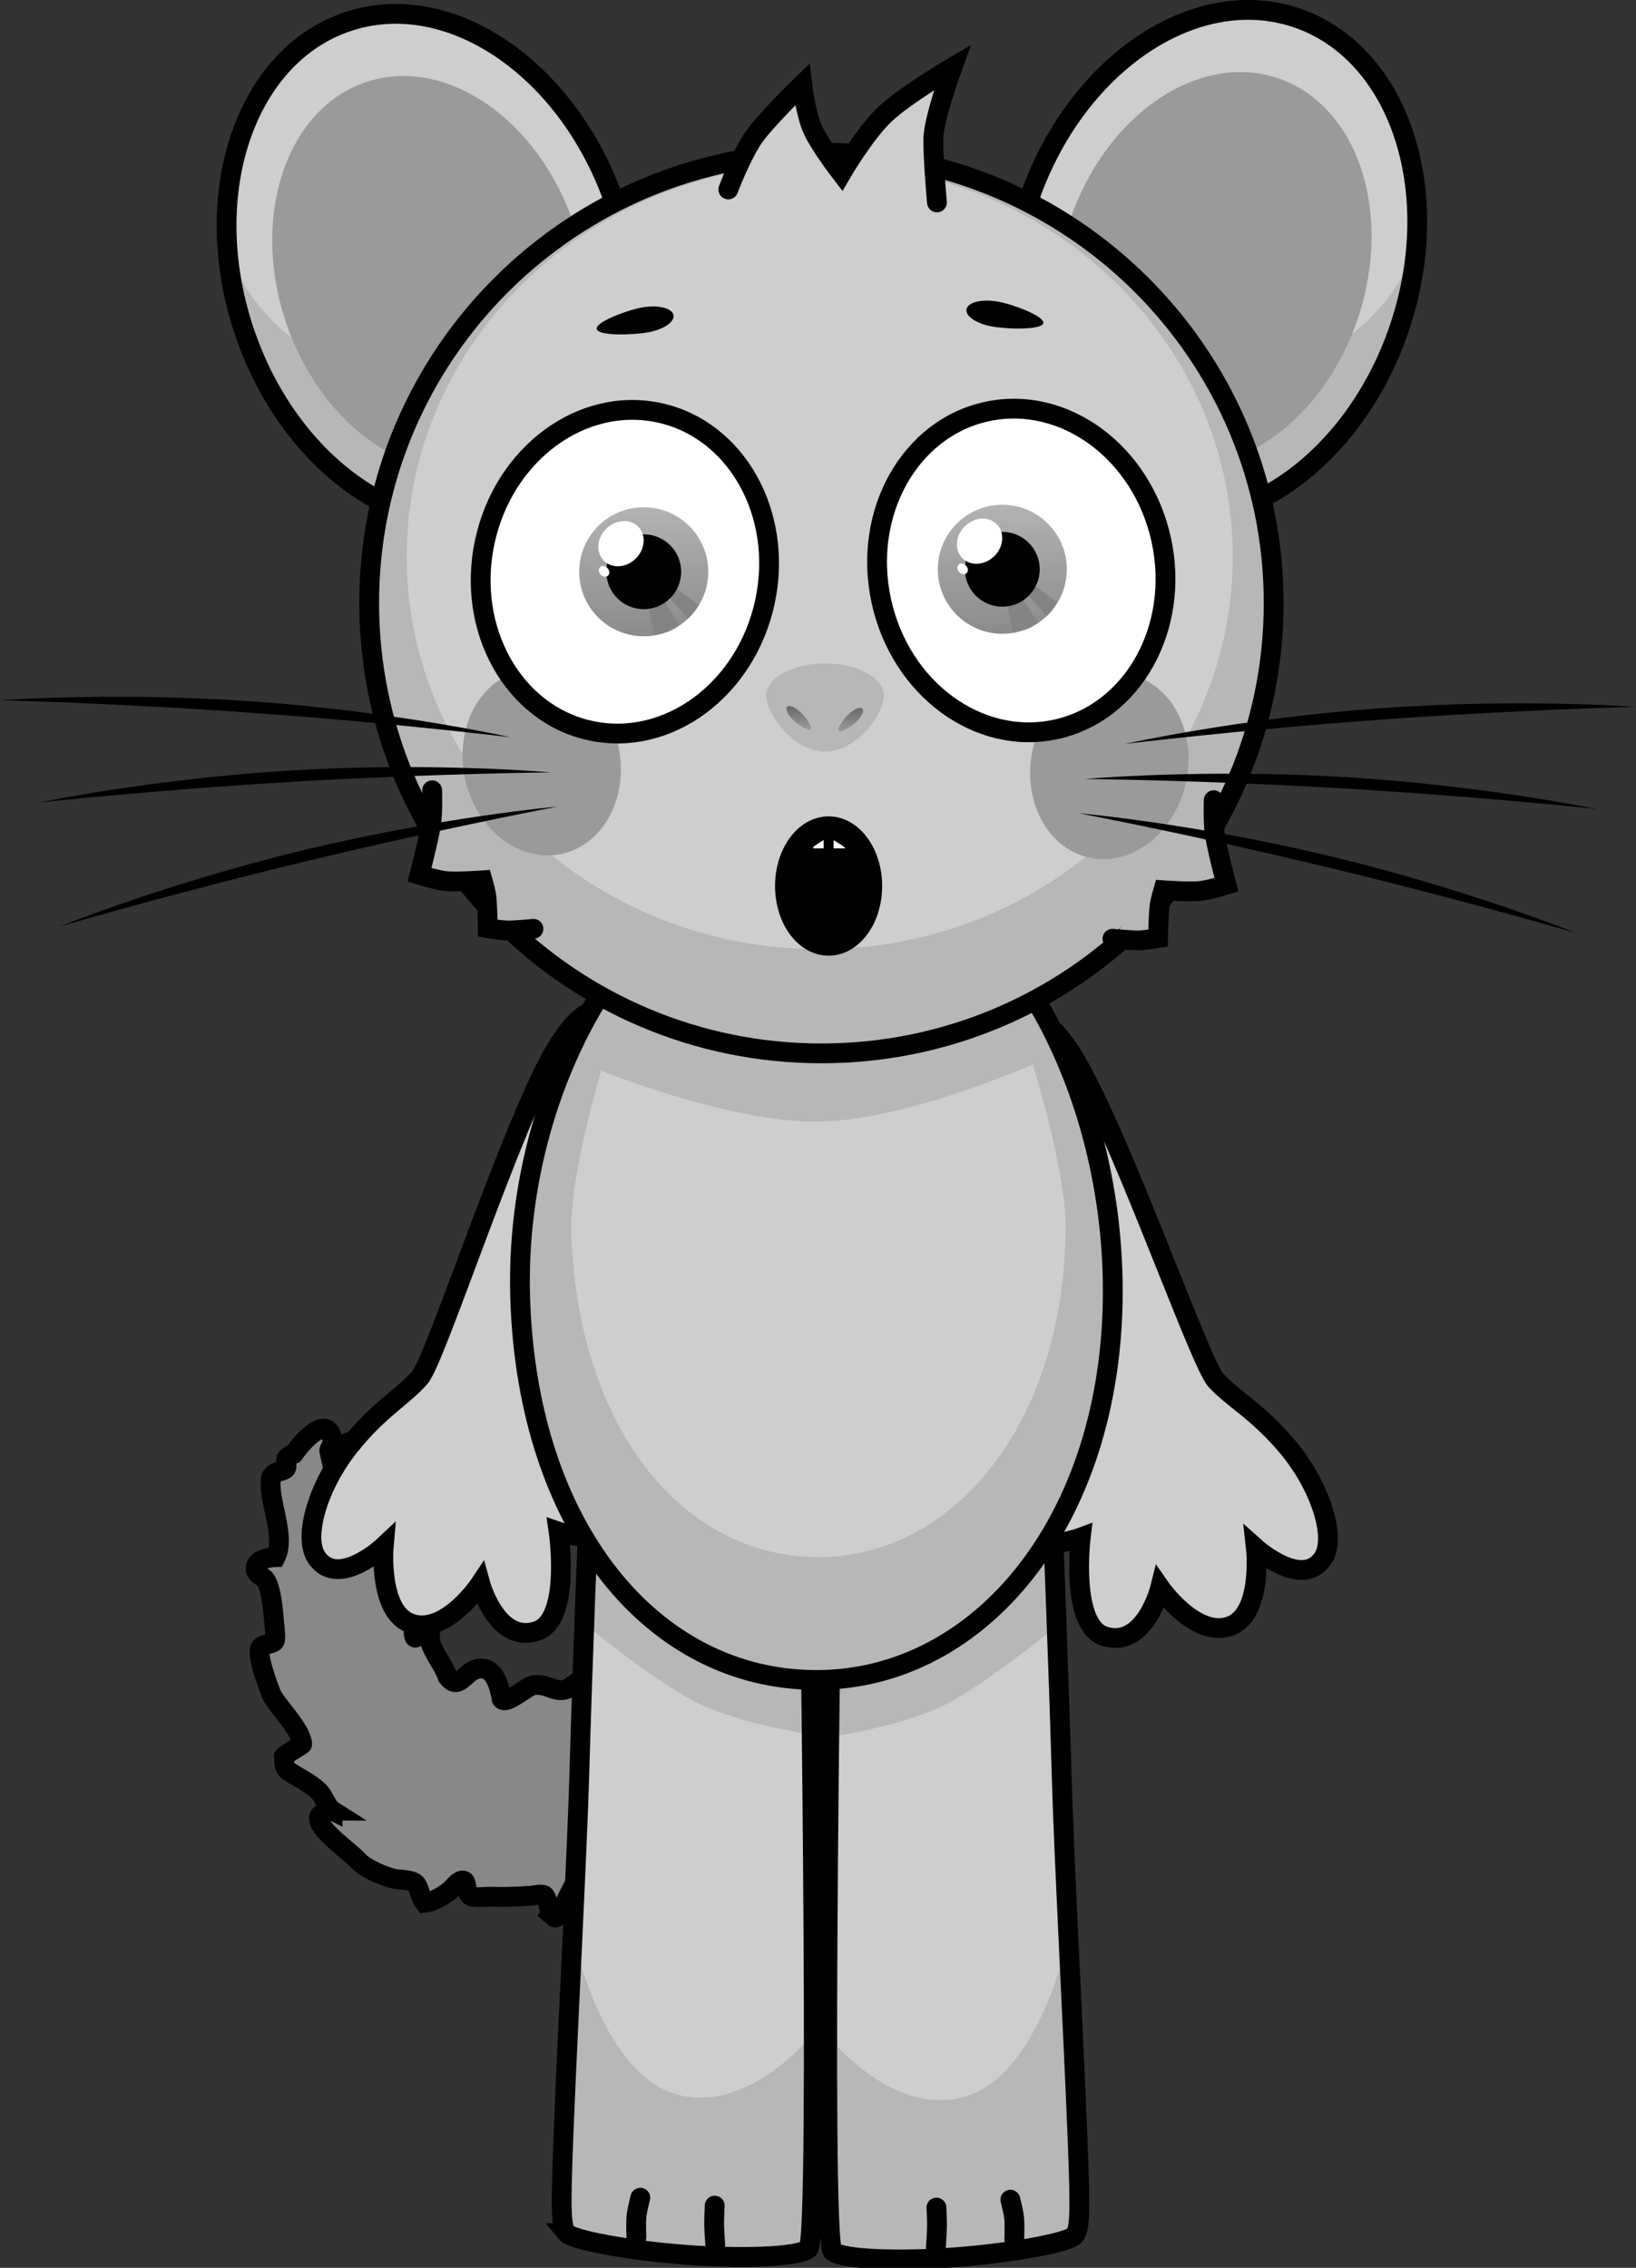 <svg version="1.1" xmlns="http://www.w3.org/2000/svg" xmlns:xlink="http://www.w3.org/1999/xlink" width="206.584" height="286.388" viewBox="0,0,206.584,286.388"><rect x="0" y="0" width="206.584" height="286.388" fill="#333333" stroke="none"/><defs><linearGradient x1="217.781" y1="112.966" x2="217.781" y2="129.26" gradientUnits="userSpaceOnUse" id="color-1"><stop offset="0" stop-color="#b3b3b3"/><stop offset="1" stop-color="#8b8b8b"/></linearGradient><linearGradient x1="263.059" y1="112.652" x2="263.059" y2="128.946" gradientUnits="userSpaceOnUse" id="color-2"><stop offset="0" stop-color="#b3b3b3"/><stop offset="1" stop-color="#8b8b8b"/></linearGradient><linearGradient x1="237.35" y1="138.072" x2="237.35" y2="141.045" gradientUnits="userSpaceOnUse" id="color-3"><stop offset="0" stop-color="#696969"/><stop offset="1" stop-color="#9a9a9a"/></linearGradient><linearGradient x1="243.921" y1="138.301" x2="243.921" y2="141.274" gradientUnits="userSpaceOnUse" id="color-4"><stop offset="0" stop-color="#696969"/><stop offset="1" stop-color="#9a9a9a"/></linearGradient></defs><g transform="translate(-136.494,-48.911)"><g data-paper-data="{&quot;isPaintingLayer&quot;:true}" fill-rule="nonzero" stroke-linejoin="miter" stroke-miterlimit="10" stroke-dasharray="" stroke-dashoffset="0" style="mix-blend-mode: normal"><path d="M173.593,232.504c1.608,-2.292 4.611,-5.096 4.903,-1.375c-0.008,0.389 -0.507,0.713 -0.424,1.09c0.602,-0.888 2.753,-1.121 3.62,-1.578c0.492,-0.26 2.034,-2.071 2.322,-1.974c0.453,0.152 0.47,2.277 0.504,2.681c0.049,0.591 -0.497,3.919 0.032,4.07c1.406,0.4 2.875,-0.186 3.811,-1.174c0.215,-0.227 0.72,-0.924 1.194,-0.478c0.177,0.166 -0.065,0.481 -0.098,0.722c-1.006,3.07 0.232,7.441 -1.929,10.142c-1.341,0.374 0.615,0.152 1.112,0.134l0.285,-0.326c0,-0 0,-0 0,-0c0.042,-0.048 0.102,-0.08 0.17,-0.085c0.138,-0.01 0.257,0.094 0.267,0.231c0.005,0.068 -0.018,0.131 -0.058,0.179l-0.321,0.383l-0.008,-0.007l-0.004,0.004l-0.026,-0.022l-0.023,0.05c-0.098,0.547 -0.413,1.195 -0.57,1.674c-0.661,2.006 0.188,5.309 0.338,7.393c0.011,0.149 -0.013,1.602 0.271,1.481c0.502,-0.214 0.976,-1.413 1.65,-1.023c0.308,0.178 0.123,1.31 0.222,1.619c0.493,1.537 1.659,2.848 2.19,4.364c1.627,2.089 2.279,-1.501 4.632,-1.025c1.471,0.298 1.969,2.57 2.192,3.818c0.545,0.782 3.201,-1.627 3.969,-1.747c2.041,-0.32 3.094,1.461 4.879,0.118c2.789,-2.095 6.273,-3.277 9.043,-5.31c2.565,-1.869 6.184,-3.85 9.121,-5.185c1.864,-0.839 3.859,-1.837 5.749,-2.577l0.19,-0.381c0.037,-0.078 0.115,-0.135 0.208,-0.142c0.138,-0.01 0.257,0.094 0.267,0.231c0.003,0.04 -0.004,0.079 -0.018,0.114l-0.18,0.461l-0.03,-0.012c-0.041,0.286 -0.093,0.572 -0.155,0.859c0.329,-0.755 0.652,-1.512 0.966,-2.273c0,0 0.095,-0.231 0.326,-0.136c0.231,0.095 0.136,0.326 0.136,0.326c-1.144,2.774 -2.41,5.501 -3.626,8.244c-1.412,3.181 -3.349,6.212 -5.024,9.263c-1.313,1.738 -2.6,3.333 -4.006,4.852c-1.08,1.792 -2.207,3.52 -3.885,4.921c-2.272,2.515 -4.533,5.428 -6.323,8.299c-1.251,1.525 -2.342,3.224 -3.22,4.982c-0.423,0.847 -0.606,1.975 -1.379,2.096l0.024,0.326c0,0 0,0 0,0c0.01,0.138 -0.094,0.257 -0.231,0.267c-0.069,0.005 -0.133,-0.018 -0.182,-0.06v0l-0.378,-0.327l0.097,-0.112c-0.528,-0.669 -0.352,-1.495 -0.92,-2.278c-0.2,-0.276 -1.474,-0.002 -1.759,0.017c-1.686,0.111 -3.328,0.186 -5.018,0.124c-0.6,-0.022 -2.13,0.193 -2.626,-0.133c-0.439,-0.288 -0.491,-1.684 -0.703,-1.836c-0.448,-0.322 -1.079,0.385 -1.453,0.79c-0.771,0.835 -2.419,1.825 -3.591,1.951c-0.583,-0.781 -0.599,-1.625 -1.032,-2.314c-0.388,-0.617 -2.038,-0.592 -2.668,-0.7c-1.238,-0.213 -3.761,-1.296 -4.598,-2.214c-1.431,-1.606 -8.17,-5.978 -3.329,-6.406l0.002,0.001l-0,-0.001l0.002,-0c-0.726,-0.461 -1.088,-1.783 -1.704,-2.398c-1.246,-1.245 -2.753,-1.789 -4.013,-2.724c-0.464,-0.344 -0.386,-1.229 -0.42,-1.717c0.252,-0.342 2.321,-1.469 2.31,-1.57c-0.21,-1.948 -2.943,-4.5 -3.87,-6.221c-0.391,-0.935 -1.951,-5.1 -1.413,-5.973c0.304,-0.494 1.427,-0.371 1.782,-0.797c0.208,-0.249 -0.026,-1.961 -0.05,-2.332c-0.083,-1.144 -0.361,-4.875 -1.281,-5.619c-0.296,-0.24 -0.956,-0.547 -1.046,-1.075c-0.218,-1.288 1.699,-1.576 2.518,-1.599c1.352,-2.762 -1.081,-7.272 -0.572,-10.086c0.558,-0.892 1.033,-0.56 1.76,-1.006c0.403,-0.247 -0.017,-1.078 0.18,-1.374c0.155,-0.233 0.523,-0.429 0.917,-0.573zM223.89,266.612c-0.245,0.35 -0.48,0.704 -0.706,1.061c0.695,-0.84 1.377,-1.711 2.068,-2.621c0.346,-0.634 0.705,-1.267 1.068,-1.901c-0.78,1.136 -1.594,2.269 -2.43,3.461z" fill="#888888" stroke="#000000" stroke-width="2.5" stroke-linecap="butt"/><g data-paper-data="{&quot;index&quot;:null}" stroke="#000000" stroke-linecap="butt"><path d="M300.112,51.127c12.977,4.301 18.872,21.745 13.165,38.962c-5.707,17.217 -20.853,27.687 -33.83,23.385c-12.977,-4.301 -18.872,-21.745 -13.165,-38.962c5.707,-17.217 20.853,-27.687 33.83,-23.385z" fill="#cecece" stroke-width="0"/><path d="M266.282,74.512c0.318,-0.961 0.666,-1.9 1.041,-2.817c0.082,12.597 9.727,23.309 22.532,24.464c11.417,1.03 21.722,-5.865 25.477,-16.146c-0.26,3.3 -0.933,6.692 -2.055,10.076c-5.707,17.217 -20.853,27.687 -33.83,23.385c-12.977,-4.301 -18.872,-21.745 -13.165,-38.962z" fill="#b7b7b7" stroke-width="0"/><path d="M300.112,51.127c12.977,4.301 18.872,21.745 13.165,38.962c-5.707,17.217 -20.853,27.687 -33.83,23.385c-12.977,-4.301 -18.872,-21.745 -13.165,-38.962c5.707,-17.217 20.853,-27.687 33.83,-23.385z" fill="none" stroke-width="2.5"/><path d="M271.544,76.899c4.427,-13.356 16.176,-21.477 26.244,-18.141c10.067,3.337 14.639,16.869 10.213,30.224c-4.427,13.356 -16.176,21.477 -26.244,18.141c-10.067,-3.337 -14.639,-16.869 -10.213,-30.224z" fill="#9a9a9a" stroke-width="0"/></g><g stroke="#000000" stroke-linecap="butt"><path d="M214.277,75.012c5.707,17.217 -0.188,34.661 -13.165,38.962c-12.977,4.301 -28.124,-6.168 -33.83,-23.385c-5.707,-17.217 0.188,-34.661 13.165,-38.962c12.977,-4.301 28.124,6.168 33.83,23.385z" fill="#cecece" stroke-width="0"/><path d="M214.277,75.012c5.707,17.217 -0.188,34.661 -13.165,38.962c-12.977,4.301 -28.124,-6.168 -33.83,-23.385c-1.122,-3.384 -1.795,-6.776 -2.055,-10.076c3.755,10.281 14.059,17.175 25.477,16.146c12.805,-1.155 22.45,-11.867 22.532,-24.464c0.375,0.917 0.723,1.857 1.041,2.817z" fill="#b7b7b7" stroke-width="0"/><path d="M214.277,75.012c5.707,17.217 -0.188,34.661 -13.165,38.962c-12.977,4.301 -28.124,-6.168 -33.83,-23.385c-5.707,-17.217 0.188,-34.661 13.165,-38.962c12.977,-4.301 28.124,6.168 33.83,23.385z" fill="none" stroke-width="2.5"/><path d="M209.014,77.399c4.427,13.356 -0.145,26.888 -10.213,30.224c-10.067,3.337 -21.817,-4.785 -26.244,-18.141c-4.427,-13.356 0.145,-26.888 10.213,-30.224c10.067,-3.337 21.817,4.785 26.244,18.141z" fill="#9a9a9a" stroke-width="0"/></g><path d="M264.02,177.321c2.825,-0.739 4.998,0.298 7.82,4.743c5.763,9.078 16.085,38.821 18.189,41.151c2.11,2.337 5.258,3.866 9.108,8.474c4.059,4.858 6.178,11.392 4.415,14.012c-2.649,3.938 -8.473,-1.284 -8.473,-1.284c0,0 0.943,8.505 -3.402,9.893c-4.316,1.379 -8.682,-4.887 -8.682,-4.887c0,0 -1.925,7.71 -7.014,6.127c-4.382,-1.363 -3.025,-12.469 -3.025,-12.469c0,0 -6.366,2.365 -8.462,-1.289c-1.972,-3.437 3.872,-9.093 6.191,-11.947c1.905,-2.344 -9.876,-34.564 -10.322,-43.435c-0.258,-5.129 0.496,-8.263 3.656,-9.09z" data-paper-data="{&quot;index&quot;:null}" fill="#cecece" stroke="#000000" stroke-width="2.5" stroke-linecap="butt"/><path d="M218.327,185.397c-0.242,8.879 -11.283,41.361 -9.325,43.66c2.384,2.8 8.355,8.321 6.463,11.802c-2.012,3.701 -8.43,1.482 -8.43,1.482c0,0 1.611,11.072 -2.739,12.535c-5.052,1.699 -7.153,-5.965 -7.153,-5.965c0,0 -4.222,6.364 -8.568,5.084c-4.375,-1.289 -3.627,-9.812 -3.627,-9.812c0,0 -5.703,5.354 -8.441,1.477c-1.823,-2.58 0.146,-9.16 4.093,-14.11c3.744,-4.695 6.856,-6.296 8.912,-8.68c2.05,-2.378 11.689,-32.349 17.243,-41.557c2.719,-4.508 4.868,-5.595 7.71,-4.92c3.178,0.754 4.003,3.87 3.863,9.004z" data-paper-data="{&quot;index&quot;:null}" fill="#cecece" stroke="#000000" stroke-width="2.5" stroke-linecap="butt"/><g data-paper-data="{&quot;index&quot;:null}" stroke="#000000" stroke-linecap="butt"><path d="M257.327,333.95c-7.121,0.544 -14.455,0.322 -15.701,-0.752c-1.526,-1.316 0,-96.437 0,-96.437h27.632c0,0 0.925,22.972 1.301,36.573c0.266,9.629 1.492,32.695 2.003,45.627c0.4,10.115 0.248,11.473 -0.395,12.262c-0.705,0.864 -7.827,2.191 -14.84,2.727z" fill="#cecece" stroke-width="0"/><path d="M269.769,249.979c0.051,1.377 0.158,4.279 0.158,4.279c0,0 -7.774,6.445 -13.313,9.522c-5.539,3.076 -15.257,4.466 -15.257,4.466l0.269,-31.485h27.632c0,0 0.232,5.759 0.511,13.218z" fill="#b7b7b7" stroke-width="0"/><path d="M257.327,333.95c-7.121,0.544 -14.455,0.322 -15.701,-0.752c-0.445,-0.384 -0.67,-27.289 -0.67,-27.289c0,0 7.801,10.097 16.953,7.896c9.933,-2.389 13.603,-20.718 13.603,-20.718c0,0 0.869,21.303 1.049,25.875c0.4,10.115 0.248,11.473 -0.395,12.262c-0.705,0.864 -7.827,2.191 -14.84,2.727z" fill="#b7b7b7" stroke-width="0"/><path d="M257.327,333.95c-7.121,0.544 -14.455,0.322 -15.701,-0.752c-1.526,-1.316 0,-96.437 0,-96.437h27.632c0,0 0.925,22.972 1.301,36.573c0.266,9.629 1.492,32.695 2.003,45.627c0.4,10.115 0.248,11.473 -0.395,12.262c-0.705,0.864 -7.827,2.191 -14.84,2.727z" fill="none" stroke-width="2.5"/></g><g stroke="#000000" stroke-linecap="butt"><path d="M208.036,330.91c-0.644,-0.789 -0.795,-2.147 -0.395,-12.262c0.511,-12.931 1.737,-35.998 2.003,-45.627c0.376,-13.602 1.301,-36.573 1.301,-36.573h27.632c0,0 1.526,95.12 0,96.437c-1.245,1.074 -8.58,1.296 -15.701,0.752c-7.012,-0.536 -14.134,-1.863 -14.84,-2.727z" fill="#cecece" stroke-width="0"/><path d="M210.945,236.448h27.632l0.269,31.485c0,0 -9.718,-1.39 -15.257,-4.466c-5.539,-3.076 -13.313,-9.522 -13.313,-9.522c0,0 0.107,-2.902 0.158,-4.279c0.279,-7.459 0.511,-13.218 0.511,-13.218z" fill="#b7b7b7" stroke-width="0"/><path d="M208.036,330.91c-0.644,-0.789 -0.795,-2.147 -0.395,-12.262c0.181,-4.572 1.049,-25.875 1.049,-25.875c0,0 3.67,18.329 13.603,20.718c9.152,2.201 16.953,-7.896 16.953,-7.896c0,0 -0.225,26.905 -0.67,27.289c-1.245,1.074 -8.58,1.296 -15.701,0.752c-7.012,-0.536 -14.134,-1.863 -14.84,-2.727z" fill="#b7b7b7" stroke-width="0"/><path d="M208.036,330.91c-0.644,-0.789 -0.795,-2.147 -0.395,-12.262c0.511,-12.931 1.737,-35.998 2.003,-45.627c0.376,-13.602 1.301,-36.573 1.301,-36.573h27.632c0,0 1.526,95.12 0,96.437c-1.245,1.074 -8.58,1.296 -15.701,0.752c-7.012,-0.536 -14.134,-1.863 -14.84,-2.727z" fill="none" stroke-width="2.5"/></g><g stroke="#000000" stroke-linecap="butt"><path d="M277.01,211.944c0,28.943 -16.751,49.117 -37.414,49.117c-20.663,0 -36.497,-19.233 -37.414,-48.176c-0.917,-28.928 16.751,-56.637 37.414,-56.637c20.663,0 37.414,26.753 37.414,55.697z" fill="#b7b7b7" stroke-width="0"/><path d="M271.05,203.702c0,24.66 -13.971,41.848 -31.206,41.848c-17.235,0 -30.441,-16.387 -31.206,-41.047c-0.219,-7.054 3.765,-20.378 3.765,-20.378c0,0 16.282,6.591 27.441,6.434c11.159,-0.157 27.06,-7.225 27.06,-7.225c0,0 4.147,13.257 4.147,20.369z" fill="#cecece" stroke-width="0"/><path d="M277.01,211.944c0,28.943 -16.751,49.117 -37.414,49.117c-20.663,0 -36.497,-19.233 -37.414,-48.176c-0.917,-28.928 16.751,-56.637 37.414,-56.637c20.663,0 37.414,26.753 37.414,55.697z" fill="none" stroke-width="2.5"/></g><g stroke-linecap="butt"><g stroke="#000000"><path d="M297.324,125.061c0,31.409 -25.568,56.872 -57.107,56.872c-31.539,0 -57.107,-25.462 -57.107,-56.872c0,-31.409 25.568,-56.872 57.107,-56.872c31.539,0 57.107,25.462 57.107,56.872z" fill="#b7b7b7" stroke-width="0"/><path d="M292.154,119.186c0,27.386 -23.349,49.587 -52.151,49.587c-28.802,0 -52.151,-22.201 -52.151,-49.587c0,-27.386 23.349,-49.587 52.151,-49.587c28.802,0 52.151,22.201 52.151,49.587z" fill="#cecece" stroke-width="0"/><path d="M297.324,125.061c0,31.409 -25.568,56.872 -57.107,56.872c-31.539,0 -57.107,-25.462 -57.107,-56.872c0,-31.409 25.568,-56.872 57.107,-56.872c31.539,0 57.107,25.462 57.107,56.872z" fill="none" stroke-width="2.5"/></g><path d="M213.578,140.136c2.737,5.866 1.069,12.877 -3.725,15.661c-4.795,2.783 -10.901,0.284 -13.638,-5.581c-2.737,-5.866 -1.069,-12.877 3.725,-15.661c4.795,-2.783 10.901,-0.284 13.638,5.581z" fill="#9a9a9a" stroke="none" stroke-width="0"/><path d="M281.529,135.025c4.795,2.783 6.463,9.795 3.725,15.661c-2.737,5.866 -8.844,8.365 -13.638,5.581c-4.795,-2.783 -6.463,-9.795 -3.725,-15.661c2.737,-5.866 8.844,-8.365 13.638,-5.581z" data-paper-data="{&quot;index&quot;:null}" fill="#9a9a9a" stroke="none" stroke-width="0"/></g><path d="M233.083,124.928c-2.394,11.086 -12.252,18.363 -22.018,16.254c-9.766,-2.109 -15.742,-12.806 -13.348,-23.892c2.394,-11.086 12.252,-18.363 22.018,-16.254c9.766,2.109 15.742,12.806 13.348,23.892z" fill="#ffffff" stroke="#000000" stroke-width="2.5" stroke-linecap="butt"/><g stroke="none" stroke-linecap="butt"><g><path d="M209.634,121.113c0,-4.499 3.647,-8.147 8.147,-8.147c4.499,0 8.147,3.648 8.147,8.147c0,4.499 -3.648,8.147 -8.147,8.147c-4.499,0 -8.147,-3.647 -8.147,-8.147z" fill="url(#color-1)" stroke-width="0.5"/><path d="M219.089,129.122l-0.76,-3.952l1.866,-0.628l2.064,3.34c0,0 -0.848,0.632 -1.537,0.843c-0.675,0.206 -1.632,0.397 -1.632,0.397z" fill="#848484" stroke-width="0"/><path d="M223.371,127.019l-2.598,-2.94l1.014,-0.954l2.924,2.189c0,0 -0.343,0.594 -0.613,0.937c-0.27,0.343 -0.727,0.768 -0.727,0.768z" fill="#848484" stroke-width="0"/></g><path d="M213.056,121.113c0,-2.61 2.116,-4.725 4.725,-4.725c2.61,0 4.725,2.116 4.725,4.725c0,2.61 -2.116,4.725 -4.725,4.725c-2.61,0 -4.725,-2.116 -4.725,-4.725z" fill="#000000" stroke-width="0.5"/><path d="M216.763,119.46c-1.205,1.18 -3.012,1.288 -4.036,0.242c-1.024,-1.046 -0.877,-2.851 0.328,-4.03c1.205,-1.18 3.012,-1.288 4.036,-0.242c1.024,1.046 0.877,2.851 -0.328,4.03z" fill="#ffffff" stroke-width="0"/><path d="M213.268,120.732c0.242,0.326 0.217,0.739 -0.057,0.921c-0.274,0.183 -0.692,0.066 -0.934,-0.26c-0.242,-0.326 -0.217,-0.739 0.057,-0.921c0.274,-0.183 0.692,-0.066 0.934,0.26z" fill="#ffffff" stroke-width="0"/></g><path d="M261.121,100.879c9.766,-2.109 19.624,5.168 22.018,16.254c2.394,11.086 -3.582,21.783 -13.348,23.892c-9.766,2.109 -19.624,-5.168 -22.018,-16.254c-2.394,-11.086 3.582,-21.783 13.348,-23.892z" data-paper-data="{&quot;index&quot;:null}" fill="#ffffff" stroke="#000000" stroke-width="2.5" stroke-linecap="butt"/><g stroke="none" stroke-linecap="butt"><g><path d="M254.912,120.799c0,-4.499 3.648,-8.147 8.147,-8.147c4.499,0 8.147,3.647 8.147,8.147c0,4.499 -3.647,8.147 -8.147,8.147c-4.499,0 -8.147,-3.647 -8.147,-8.147z" fill="url(#color-2)" stroke-width="0.5"/><path d="M264.367,128.808l-0.76,-3.952l1.866,-0.628l2.064,3.34c0,0 -0.848,0.632 -1.537,0.843c-0.675,0.206 -1.632,0.397 -1.632,0.397z" fill="#848484" stroke-width="0"/><path d="M268.649,126.706l-2.598,-2.94l1.014,-0.954l2.924,2.189c0,0 -0.343,0.594 -0.613,0.937c-0.27,0.343 -0.727,0.768 -0.727,0.768z" fill="#848484" stroke-width="0"/></g><path d="M258.334,120.799c0,-2.61 2.116,-4.725 4.725,-4.725c2.61,0 4.725,2.116 4.725,4.725c0,2.61 -2.116,4.725 -4.725,4.725c-2.61,0 -4.725,-2.116 -4.725,-4.725z" fill="#000000" stroke-width="0.5"/><path d="M262.041,119.147c-1.205,1.18 -3.012,1.288 -4.036,0.242c-1.024,-1.046 -0.877,-2.851 0.328,-4.03c1.205,-1.18 3.012,-1.288 4.036,-0.242c1.024,1.046 0.877,2.851 -0.328,4.03z" fill="#ffffff" stroke-width="0"/><path d="M258.546,120.419c0.242,0.326 0.217,0.739 -0.057,0.921c-0.274,0.183 -0.692,0.066 -0.934,-0.26c-0.242,-0.326 -0.217,-0.739 0.057,-0.921c0.274,-0.183 0.692,-0.066 0.934,0.26z" fill="#ffffff" stroke-width="0"/></g><path d="M221.52,88.616c0.276,0.854 -1.1,1.857 -3.074,2.239c-1.974,0.383 -6.321,0.491 -6.598,-0.363c-0.276,-0.854 3.623,-2.346 5.597,-2.729c1.974,-0.383 3.798,-0.001 4.075,0.853z" fill="#000000" stroke="none" stroke-width="0" stroke-linecap="butt"/><path d="M262.632,87.024c1.974,0.383 5.874,1.875 5.597,2.729c-0.276,0.854 -4.624,0.746 -6.598,0.363c-1.974,-0.383 -3.35,-1.386 -3.074,-2.239c0.276,-0.854 2.1,-1.236 4.075,-0.853z" data-paper-data="{&quot;index&quot;:null}" fill="#000000" stroke="none" stroke-width="0" stroke-linecap="butt"/><path d="M228.459,72.836c0,0 1.65,-4.373 3.242,-6.633c1.593,-2.259 6.1,-6.618 6.1,-6.618c0,0 0.4,3.592 1.292,5.618c0.893,2.027 3.644,5.588 3.644,5.588c0,0 2.906,-4.98 5.44,-7.398c2.534,-2.418 8.577,-5.976 8.577,-5.976c0,0 -2.371,6.52 -2.409,9.009c-0.039,2.619 0.463,8.047 0.463,8.047" fill="#cecece" stroke="#000000" stroke-width="2.5" stroke-linecap="round"/><path d="M203.854,166.203c0,0 -2.239,0.222 -3.25,0.209c-0.892,-0.011 -2.505,-0.281 -2.505,-0.281c0,0 -0.059,-2.8 -0.18,-3.908c-0.089,-0.816 -0.482,-2.138 -0.482,-2.138c0,0 -3.149,0.226 -4.555,0.103c-1.227,-0.107 -3.418,-0.801 -3.418,-0.801c0,0 1.174,-4.474 1.462,-6.396c0.234,-1.563 0.138,-4.282 0.138,-4.282" fill="#b7b7b7" stroke="#000000" stroke-width="2.5" stroke-linecap="round"/><path d="M289.754,149.96c0,0 -0.096,2.718 0.138,4.282c0.288,1.921 1.462,6.396 1.462,6.396c0,0 -2.191,0.693 -3.418,0.801c-1.406,0.123 -4.555,-0.103 -4.555,-0.103c0,0 -0.393,1.323 -0.482,2.138c-0.121,1.109 -0.18,3.908 -0.18,3.908c0,0 -1.613,0.27 -2.505,0.281c-1.011,0.013 -3.25,-0.209 -3.25,-0.209" data-paper-data="{&quot;index&quot;:null}" fill="#b7b7b7" stroke="#000000" stroke-width="2.5" stroke-linecap="round"/><path d="M248.1,136.753c0,2.249 -3.326,7.071 -7.429,7.071c-4.103,0 -7.429,-4.823 -7.429,-7.071c0,-2.249 3.326,-4.071 7.429,-4.071c4.103,0 7.429,1.823 7.429,4.071z" fill="#b7b7b7" stroke="none" stroke-width="0" stroke-linecap="butt"/><path d="M238.857,140.989c-0.259,0.274 -1.528,-0.506 -2.21,-1.151c-0.682,-0.645 -1.024,-1.39 -0.765,-1.664c0.259,-0.274 1.022,0.027 1.704,0.672c0.682,0.645 1.531,1.869 1.272,2.143z" fill="url(#color-3)" stroke="none" stroke-width="0" stroke-linecap="butt"/><path d="M243.686,139.074c0.682,-0.645 1.445,-0.946 1.704,-0.672c0.259,0.274 -0.083,1.019 -0.765,1.664c-0.682,0.645 -1.951,1.425 -2.21,1.151c-0.259,-0.274 0.59,-1.498 1.272,-2.143z" data-paper-data="{&quot;index&quot;:null}" fill="url(#color-4)" stroke="none" stroke-width="0" stroke-linecap="butt"/><path d="M216.849,331.441c0,0 -0.068,-1.816 0.018,-2.676c0.08,-0.802 0.482,-2.324 0.482,-2.324" fill="none" stroke="#000000" stroke-width="2.5" stroke-linecap="round"/><path d="M264.073,326.691c0,0 0.402,1.522 0.482,2.324c0.086,0.861 0.018,2.676 0.018,2.676" data-paper-data="{&quot;index&quot;:null}" fill="none" stroke="#000000" stroke-width="2.5" stroke-linecap="round"/><path d="M254.74,327.689c0,0 0.083,1.529 0.072,2.331c-0.012,0.861 -0.141,2.673 -0.141,2.673" data-paper-data="{&quot;index&quot;:null}" fill="none" stroke="#000000" stroke-width="2.5" stroke-linecap="round"/><path d="M226.813,332.443c0,0 -0.129,-1.811 -0.141,-2.673c-0.011,-0.803 0.072,-2.331 0.072,-2.331" data-paper-data="{&quot;index&quot;:null}" fill="none" stroke="#000000" stroke-width="2.5" stroke-linecap="round"/><g fill="#000000" stroke="none" stroke-width="0" stroke-linecap="butt"><path d="M168.899,137.522c17.81,1.292 32.092,4.5 32.092,4.5c0,0 -14.386,-1.768 -32.196,-3.059c-17.81,-1.292 -32.301,-1.619 -32.301,-1.619c0,0 14.595,-1.114 32.405,0.178z"/><path d="M173.645,146.185c17.827,-1.047 32.405,0.268 32.405,0.268c0,0 -14.494,0.127 -32.32,1.174c-17.827,1.047 -32.235,2.616 -32.235,2.616c0,0 14.324,-3.011 32.151,-4.058z"/><path d="M144.043,165.909c0,0 13.566,-5.496 30.927,-9.677c17.361,-4.181 31.942,-5.464 31.942,-5.464c0,0 -14.243,2.687 -31.604,6.868c-17.361,4.181 -31.265,8.273 -31.265,8.273z"/></g><g data-paper-data="{&quot;index&quot;:null}" fill="#000000" stroke="none" stroke-width="0" stroke-linecap="butt"><path d="M343.078,138.177c0,0 -14.49,0.327 -32.301,1.619c-17.81,1.292 -32.196,3.059 -32.196,3.059c0,0 14.281,-3.208 32.092,-4.5c17.81,-1.292 32.405,-0.178 32.405,-0.178z"/><path d="M338.078,151.076c0,0 -14.409,-1.569 -32.235,-2.616c-17.827,-1.047 -32.32,-1.174 -32.32,-1.174c0,0 14.578,-1.315 32.405,-0.268c17.827,1.047 32.151,4.058 32.151,4.058z"/><path d="M335.53,166.743c0,0 -13.905,-4.092 -31.265,-8.273c-17.361,-4.181 -31.604,-6.868 -31.604,-6.868c0,0 14.581,1.283 31.942,5.464c17.361,4.181 30.927,9.677 30.927,9.677z"/></g><path d="M246.637,160.801c0,4.167 -2.468,7.545 -5.512,7.545c-3.044,0 -5.512,-3.378 -5.512,-7.545c0,-4.167 2.468,-7.545 5.512,-7.545c3.044,0 5.512,3.378 5.512,7.545z" fill="#000000" stroke="#000000" stroke-width="2.5" stroke-linecap="butt"/><path d="M238.133,157.292l-0.315,-1.94c0,0 2.154,-1.849 3.309,-1.83c1.155,0.019 3.305,1.809 3.305,1.809v1.962z" fill="#ffffff" stroke="#000000" stroke-width="2.5" stroke-linecap="butt"/><path d="M241.125,156.662v-3.307" fill="none" stroke="#000000" stroke-width="1.25" stroke-linecap="round"/></g></g></svg>